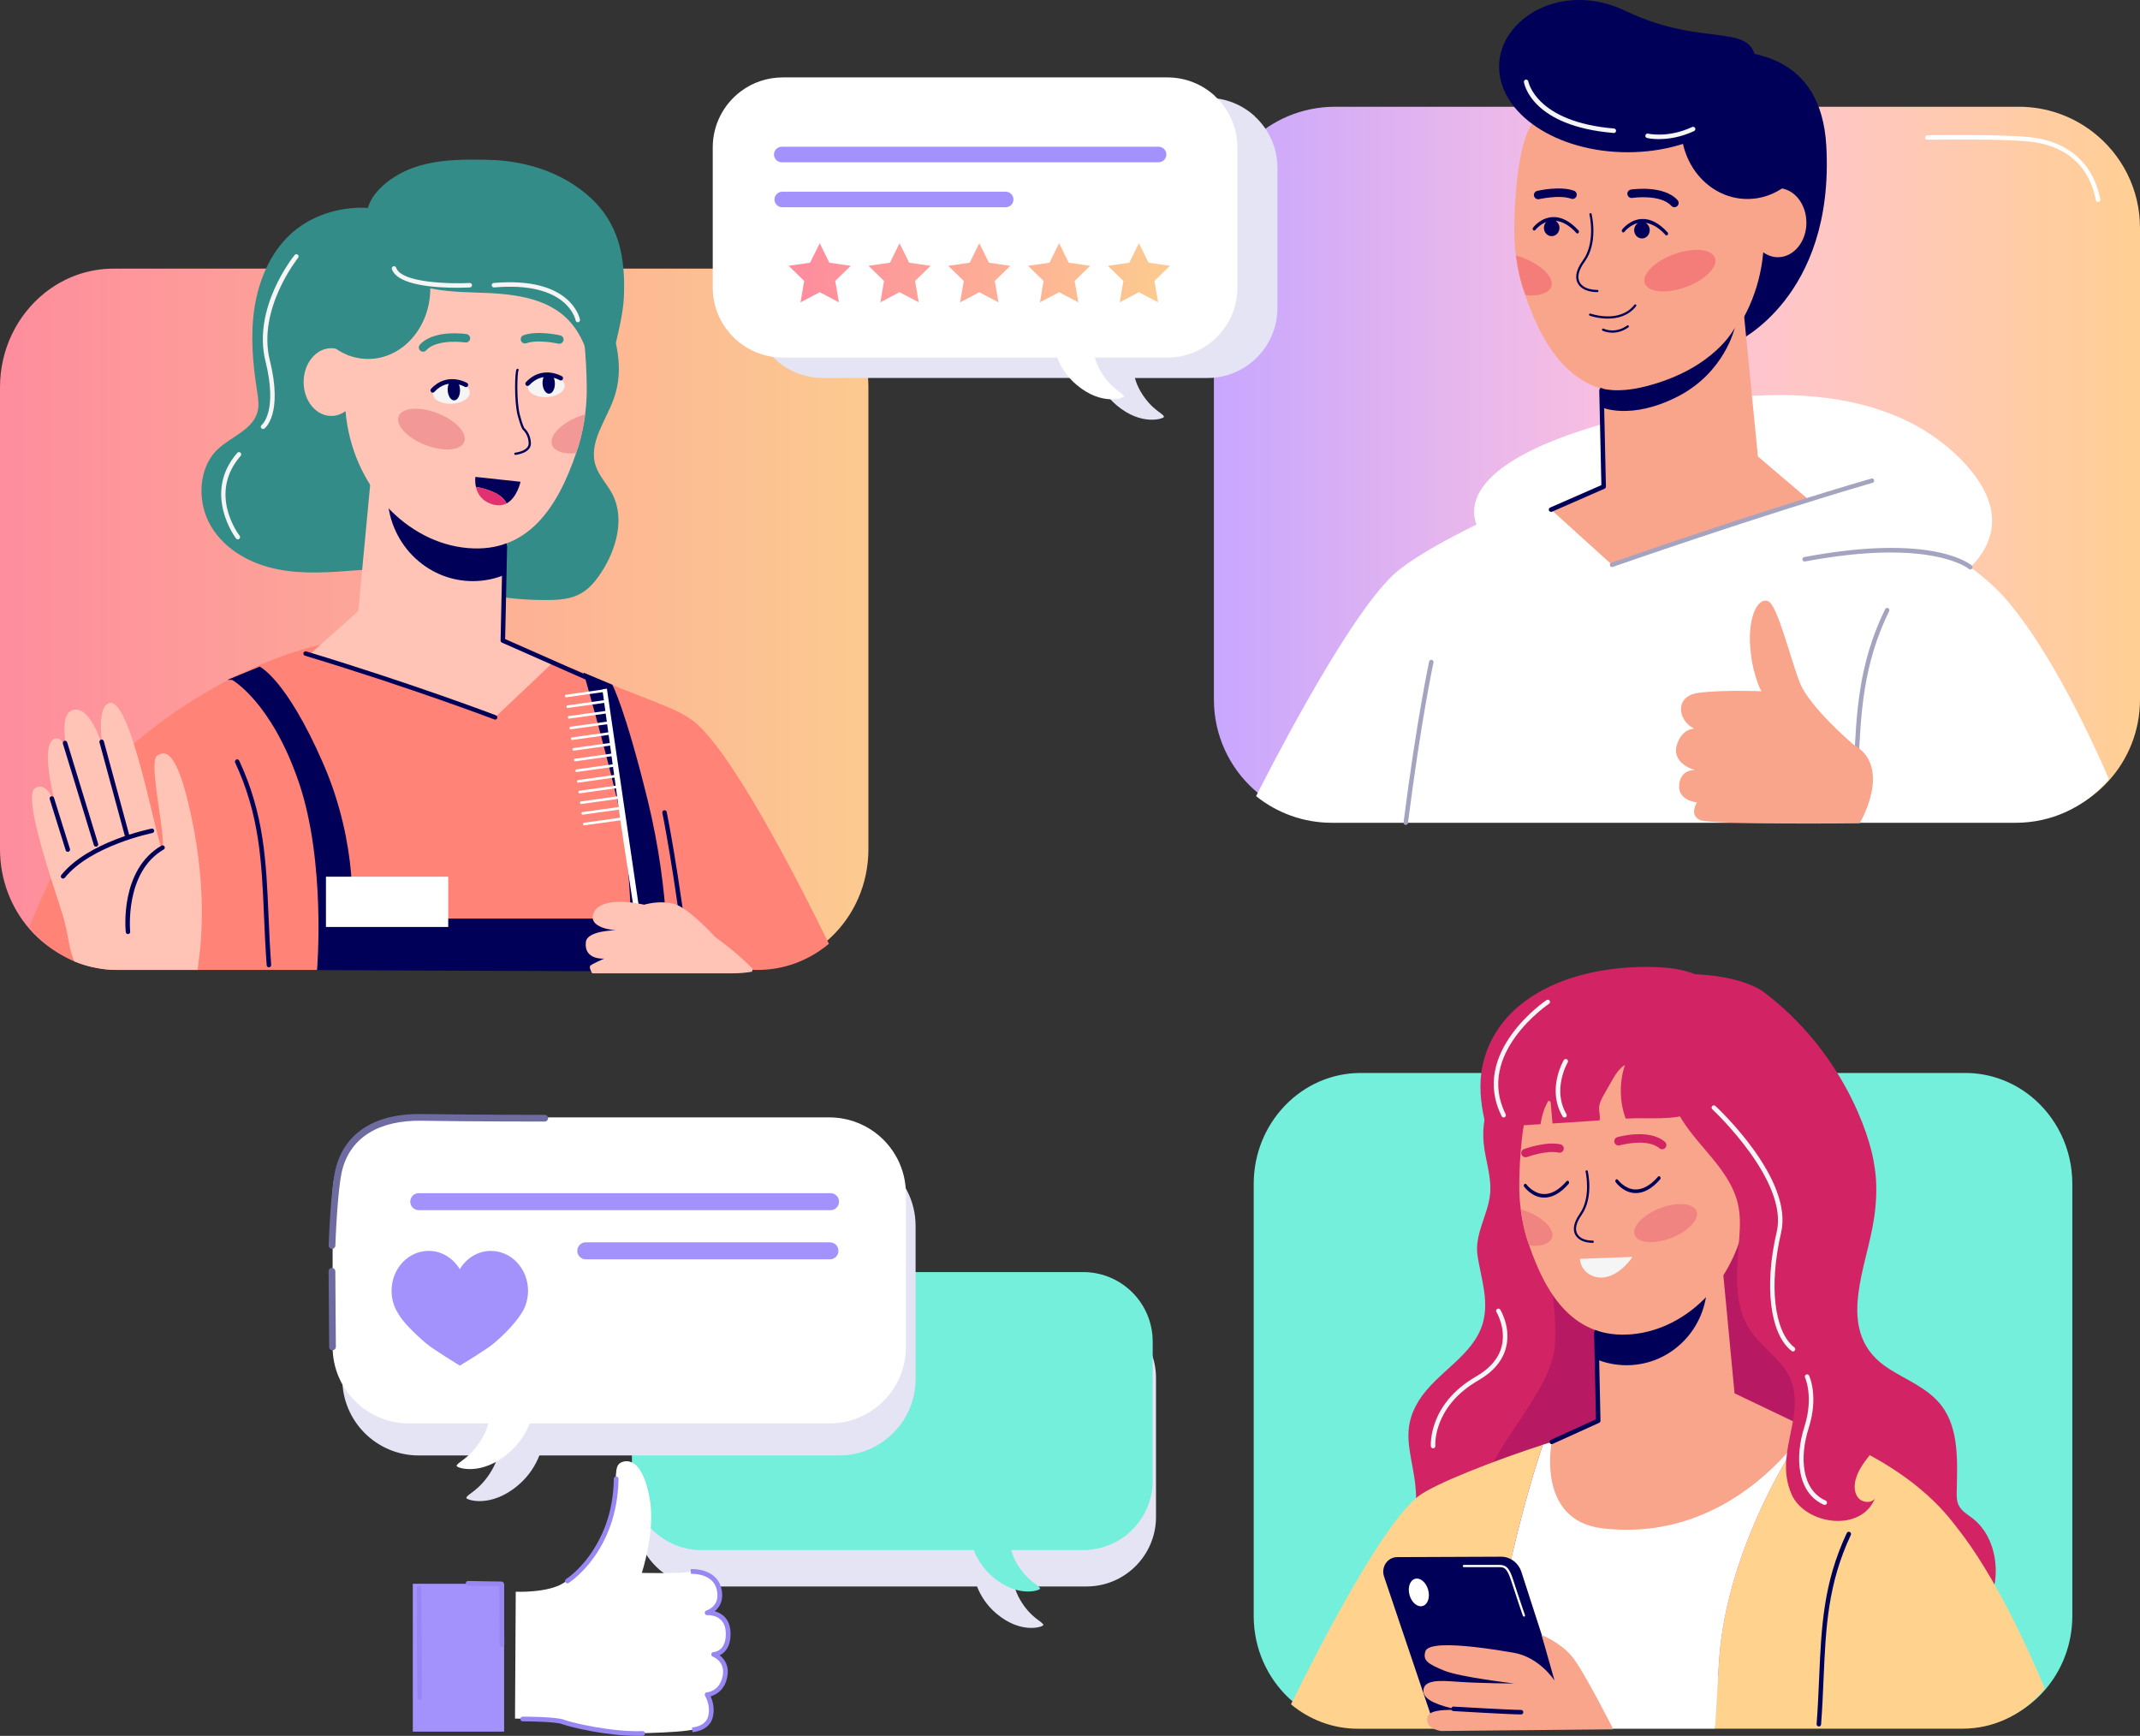 <svg width="233" height="189" viewBox="0 0 233 189" fill="none" xmlns="http://www.w3.org/2000/svg">
<rect x="0" y="0" width="233" height="189" fill="#333333" stroke="none"/>
<g clip-path="url(#clip0_135_25921)">
<path d="M219.807 89.357H145.361C141.965 89.357 138.875 88.075 136.536 85.972C133.856 83.558 132.168 80.057 132.168 76.166V24.814C132.168 21.174 133.646 17.873 136.03 15.485C138.419 13.096 141.715 11.623 145.361 11.623H219.807C222.848 11.623 225.642 12.65 227.876 14.378C230.997 16.792 233 20.568 233 24.814V76.166C233 79.571 231.708 82.676 229.589 85.015C227.175 87.679 223.684 89.357 219.807 89.357Z" fill="url(#paint0_linear_135_25921)"/>
<path d="M229.616 84.815C229.496 84.955 229.371 85.095 229.251 85.24C226.836 87.91 223.35 89.582 219.468 89.582H145.017C141.892 89.582 139.017 88.496 136.758 86.678C140.72 78.925 148.088 65.294 152.41 61.974C154.459 60.396 157.549 58.688 160.755 57.111C160.019 55.208 159.979 50.691 172.881 46.649C189.776 41.356 204.838 41.356 213.388 49.904C218.962 55.478 216.749 59.575 214.53 61.758C216.148 62.94 217.63 64.267 218.842 65.745C223.405 71.283 227.523 79.982 229.616 84.82V84.815Z" fill="white"/>
<path d="M185.993 5.604C190.391 5.278 198.29 5.859 198.846 15.885C199.762 32.411 189.058 37.239 189.058 37.239L170.746 11.113C170.746 11.113 181.946 5.904 185.988 5.604H185.993Z" fill="#010059"/>
<path d="M196.894 54.376L175.522 61.503L168.875 55.483L174.61 52.974L174.3 45.623L174.059 39.938L186.771 31.916L189.481 30.208L191.4 49.699L196.894 54.376Z" fill="#F9A58C"/>
<path d="M196.682 24.238C196.682 26.322 195.29 28.005 193.572 28.005C192.991 28.005 192.445 27.804 191.979 27.469C191.237 35.822 185.087 42.137 178.2 42.693C171.478 43.239 168.132 38.176 166.058 32.126C165.557 30.689 165.202 29.166 165.021 27.599C164.921 26.767 164.871 25.921 164.871 25.07C164.871 21.875 165.222 16.591 166.469 14.052C168.828 9.26 173.797 8.909 178.64 8.909C184.856 8.909 190.085 14.178 191.608 21.319C192.139 20.793 192.82 20.477 193.567 20.477C195.285 20.477 196.677 22.16 196.677 24.244L196.682 24.238Z" fill="#F9A58C"/>
<path d="M191.208 7.232C191.208 12.39 184.942 16.576 177.213 16.576C169.485 16.576 163.219 12.395 163.219 7.232C163.219 2.068 170.026 -2.158 176.993 1.192C185.773 5.414 191.208 2.068 191.208 7.232Z" fill="#010059"/>
<path d="M190.257 21.665C194.243 21.665 197.474 18.151 197.474 13.817C197.474 9.483 194.243 5.97 190.257 5.97C186.271 5.97 183.039 9.483 183.039 13.817C183.039 18.151 186.271 21.665 190.257 21.665Z" fill="#010059"/>
<path d="M175.713 14.478C175.713 14.478 175.698 14.478 175.693 14.478C166.792 13.737 165.956 9.145 165.921 8.95C165.901 8.814 165.991 8.694 166.121 8.669C166.256 8.644 166.377 8.739 166.402 8.869C166.412 8.914 167.238 13.281 175.733 13.992C175.868 14.002 175.968 14.123 175.953 14.258C175.943 14.383 175.838 14.483 175.713 14.483V14.478Z" fill="#F5F5F5"/>
<path d="M180.631 15.149C179.85 15.149 179.364 15.034 179.324 15.024C179.194 14.989 179.114 14.859 179.149 14.729C179.179 14.598 179.314 14.518 179.444 14.548C179.464 14.553 181.603 15.059 184.243 13.827C184.363 13.772 184.508 13.827 184.568 13.942C184.624 14.063 184.568 14.208 184.453 14.268C182.931 14.979 181.573 15.144 180.642 15.144L180.631 15.149Z" fill="#F5F5F5"/>
<path d="M173.927 31.805C172.875 31.805 172.089 31.445 171.768 30.814C171.538 30.363 171.453 29.572 172.329 28.37C173.772 26.392 173.066 23.382 173.055 23.352C173.04 23.287 173.081 23.222 173.146 23.207C173.211 23.192 173.276 23.232 173.291 23.297C173.321 23.427 174.037 26.447 172.525 28.515C171.883 29.392 171.698 30.148 171.984 30.709C172.259 31.255 172.965 31.565 173.922 31.565C173.987 31.565 174.042 31.62 174.042 31.685C174.042 31.75 173.987 31.805 173.922 31.805H173.927Z" fill="#010059"/>
<path d="M186.694 28.005C187.134 28.961 185.797 30.388 183.708 31.195C181.615 32.001 179.561 31.886 179.115 30.929C178.674 29.973 180.012 28.545 182.101 27.739C184.194 26.933 186.248 27.048 186.694 28.005Z" fill="#F47D7A"/>
<path d="M168.873 31.29C168.567 31.951 167.435 32.301 166.098 32.126C165.572 30.789 165.246 29.287 165.051 27.824C165.326 27.894 165.602 27.985 165.882 28.095C167.976 28.906 169.318 30.333 168.868 31.29H168.873Z" fill="#F47D7A"/>
<path d="M168.876 55.729C168.78 55.729 168.69 55.673 168.65 55.583C168.595 55.458 168.65 55.318 168.775 55.263L174.355 52.819L174.125 42.513C174.125 42.377 174.23 42.267 174.365 42.262H174.37C174.501 42.262 174.611 42.367 174.616 42.503L174.851 52.974C174.851 53.074 174.796 53.164 174.706 53.205L168.976 55.714C168.946 55.729 168.911 55.734 168.881 55.734L168.876 55.729Z" fill="#010059"/>
<path d="M201.781 89.287C201.781 89.287 201.766 89.287 201.761 89.287C201.626 89.277 201.526 89.162 201.536 89.026C201.686 87.113 201.766 85.305 201.846 83.553C202.117 77.503 202.352 72.275 205.252 66.32C205.312 66.2 205.458 66.15 205.578 66.21C205.698 66.27 205.748 66.415 205.688 66.535C202.833 72.4 202.603 77.578 202.332 83.578C202.252 85.33 202.172 87.148 202.022 89.066C202.012 89.192 201.907 89.292 201.781 89.292V89.287Z" fill="#A4A4C1"/>
<path d="M153.056 89.812C153.056 89.812 153.036 89.812 153.026 89.812C152.89 89.797 152.795 89.672 152.815 89.542C154.258 78.269 155.59 72.094 155.6 72.029C155.63 71.899 155.76 71.819 155.891 71.844C156.021 71.874 156.106 72.004 156.076 72.134C156.061 72.195 154.734 78.354 153.296 89.602C153.281 89.727 153.176 89.812 153.056 89.812Z" fill="#A4A4C1"/>
<path d="M181.563 25.301C180.636 24.284 179.685 23.793 178.733 23.843C177.446 23.913 176.649 24.95 176.614 24.995C176.554 25.075 176.564 25.195 176.629 25.261C176.699 25.331 176.804 25.321 176.865 25.241C176.87 25.23 177.441 24.494 178.357 24.279C178.102 24.434 177.926 24.715 177.926 25.055C177.926 25.556 178.302 25.962 178.773 25.962C179.244 25.962 179.619 25.556 179.619 25.055C179.619 24.71 179.429 24.414 179.164 24.264C179.885 24.364 180.616 24.785 181.337 25.576C181.367 25.611 181.413 25.631 181.453 25.631C181.493 25.631 181.538 25.611 181.573 25.571C181.638 25.496 181.633 25.376 181.573 25.306L181.563 25.301Z" fill="#010059"/>
<path d="M169.029 23.638C167.742 23.708 166.946 24.744 166.911 24.79C166.85 24.87 166.86 24.99 166.931 25.055C167.001 25.125 167.106 25.115 167.166 25.035C167.171 25.03 167.617 24.464 168.338 24.179C168.193 24.344 168.098 24.564 168.098 24.805C168.098 25.305 168.473 25.711 168.944 25.711C169.415 25.711 169.791 25.305 169.791 24.805C169.791 24.479 169.62 24.204 169.38 24.043C170.126 24.113 170.888 24.544 171.634 25.366C171.664 25.401 171.709 25.421 171.749 25.421C171.794 25.421 171.834 25.401 171.869 25.36C171.934 25.285 171.929 25.165 171.869 25.095C170.943 24.078 169.986 23.588 169.039 23.638H169.029Z" fill="#010059"/>
<path d="M175.522 61.743C175.422 61.743 175.327 61.678 175.292 61.578C175.247 61.452 175.312 61.312 175.442 61.267C175.597 61.212 191.265 55.728 203.747 52.103C203.877 52.062 204.012 52.138 204.047 52.268C204.082 52.398 204.012 52.533 203.882 52.568C191.415 56.189 175.757 61.668 175.602 61.723C175.577 61.733 175.547 61.738 175.522 61.738V61.743Z" fill="#A4A4C1"/>
<path d="M214.524 61.999C214.469 61.999 214.409 61.979 214.363 61.938C214.323 61.904 210.241 58.548 196.532 61.132C196.402 61.157 196.272 61.072 196.247 60.937C196.222 60.807 196.307 60.676 196.442 60.651C210.442 58.012 214.519 61.428 214.684 61.573C214.784 61.663 214.794 61.813 214.704 61.919C214.654 61.974 214.589 62.004 214.519 62.004L214.524 61.999Z" fill="#A4A4C1"/>
<path d="M174.364 44.34C174.364 44.34 177.53 45.798 182.659 43.178C187.788 40.559 188.88 35.687 188.88 35.687C188.88 35.687 186.731 40.124 179.238 42.052C175.877 42.918 174.219 42.232 174.219 42.232L174.364 44.34Z" fill="#010059"/>
<path d="M201.774 81.044C201.774 81.044 197.035 77.007 195.984 74.378C194.932 71.749 193.529 65.785 192.472 65.434C191.421 65.083 190.369 67.011 190.544 70.171C190.719 73.332 191.771 75.26 191.771 75.26C191.771 75.26 187.559 75.084 184.929 75.435C182.3 75.785 182.65 78.415 184.403 79.296C186.156 80.172 185.63 79.471 185.63 79.471C185.63 79.471 183.527 78.595 182.65 80.874C181.774 83.152 184.579 83.853 184.579 83.853C184.579 83.853 183.001 83.678 182.825 85.431C182.65 87.183 184.754 87.359 184.754 87.359C184.754 87.359 183.877 88.761 185.104 89.287C186.332 89.813 202.475 89.637 202.475 89.637C202.475 89.637 206.162 83.498 201.774 81.044Z" fill="#F9A58C"/>
<path d="M177.575 20.638C177.72 20.618 181.121 20.117 182.649 21.785C182.819 21.975 182.809 22.266 182.619 22.436C182.529 22.516 182.419 22.556 182.308 22.556C182.183 22.556 182.058 22.506 181.968 22.406C180.776 21.104 177.745 21.544 177.715 21.549C177.46 21.59 177.229 21.414 177.189 21.164C177.149 20.913 177.325 20.678 177.575 20.638Z" fill="#010059"/>
<path d="M167.366 20.783C167.467 20.758 169.841 20.217 171.368 20.763C171.609 20.848 171.734 21.114 171.649 21.354C171.564 21.594 171.298 21.72 171.058 21.634C169.786 21.179 167.597 21.68 167.577 21.684C167.542 21.695 167.507 21.695 167.472 21.695C167.261 21.695 167.071 21.549 167.021 21.339C166.961 21.088 167.116 20.843 167.366 20.783Z" fill="#010059"/>
<path d="M175.071 34.69C173.99 34.69 173.113 34.38 173.093 34.374C173.028 34.349 172.998 34.279 173.018 34.219C173.043 34.154 173.113 34.124 173.173 34.144C173.203 34.154 176.329 35.256 177.947 33.188C177.987 33.133 178.062 33.123 178.117 33.167C178.172 33.208 178.177 33.288 178.137 33.338C177.295 34.41 176.088 34.685 175.061 34.685L175.071 34.69Z" fill="#010059"/>
<path d="M175.558 36.222C174.937 36.222 174.516 36.017 174.486 36.002C174.426 35.972 174.401 35.897 174.431 35.837C174.461 35.777 174.531 35.752 174.596 35.782C174.646 35.807 175.838 36.378 177.161 35.441C177.216 35.401 177.291 35.416 177.331 35.471C177.371 35.526 177.356 35.601 177.301 35.641C176.66 36.092 176.049 36.222 175.558 36.222Z" fill="#010059"/>
<path d="M228.437 21.995C228.322 21.995 228.222 21.915 228.196 21.799C227.29 17.157 223.899 15.78 221.209 15.444C218.299 15.084 209.924 15.209 209.839 15.214C209.699 15.229 209.594 15.109 209.594 14.974C209.594 14.838 209.699 14.728 209.834 14.728C210.18 14.723 218.329 14.598 221.274 14.964C223.603 15.254 227.661 16.516 228.677 21.709C228.702 21.84 228.617 21.97 228.487 21.995C228.472 21.995 228.457 21.995 228.442 21.995H228.437Z" fill="white"/>
<path d="M12.372 105.382H82.18C85.36 105.382 88.265 104.125 90.454 102.067C92.969 99.703 94.551 96.278 94.551 92.462V42.167C94.551 38.601 93.169 35.371 90.93 33.033C88.691 30.694 85.601 29.247 82.185 29.247H12.372C9.522 29.247 6.897 30.253 4.808 31.941C1.883 34.305 0 38.005 0 42.162V92.457C0 95.792 1.212 98.832 3.196 101.126C5.46 103.735 8.73 105.377 12.372 105.377V105.382Z" fill="url(#paint1_linear_135_25921)"/>
<path d="M90.248 102.758C88.124 104.531 85.444 105.603 82.499 105.603H12.701C11.96 105.603 11.269 105.533 10.558 105.397C9.711 105.242 8.89 105.007 8.113 104.676H8.103C7.838 104.571 7.587 104.441 7.332 104.316C7.292 104.296 7.252 104.276 7.217 104.256C5.814 103.535 4.567 102.538 3.53 101.341C3.405 101.216 3.285 101.066 3.18 100.93C3.796 99.448 4.592 97.595 5.539 95.592C6.075 94.46 6.651 93.283 7.262 92.081C7.332 91.936 7.407 91.791 7.487 91.641C7.983 90.674 8.499 89.703 9.055 88.736C9.145 88.581 9.23 88.415 9.325 88.26C10.152 86.788 11.039 85.356 11.955 84.039C12.386 83.413 12.822 82.812 13.272 82.246C13.478 81.99 13.914 81.555 14.57 80.969C15.186 80.433 15.992 79.772 16.949 79.051C17.094 78.936 17.249 78.815 17.415 78.7C18.321 78.019 19.363 77.298 20.505 76.567C20.761 76.391 21.031 76.226 21.307 76.061C25.018 73.752 29.716 71.424 34.765 70.232C37.6 69.561 60.761 72.065 62.524 72.846C70.027 76.111 73.644 77.007 75.567 78.565C79.614 81.8 86.531 95.161 90.248 102.753V102.758Z" fill="#FF8376"/>
<path d="M64.829 50.63C64.077 48.157 66.001 45.773 66.852 43.339C68.33 39.107 66.482 34.395 64.052 30.674C62.73 28.651 61.192 26.733 59.244 25.37C57.591 24.218 55.688 23.502 53.744 23.062C51.155 22.471 48.169 22.19 45.55 22.766C43.065 23.312 41.197 22.501 38.788 22.626C36.168 22.766 33.544 23.708 31.57 25.556C29.406 27.584 28.169 30.523 27.708 33.518C27.248 36.513 27.518 39.583 27.989 42.578C28.099 43.279 28.219 44 28.074 44.691C27.628 46.769 25.199 47.49 23.691 48.928C21.538 50.981 21.437 54.732 22.985 57.321C24.533 59.905 27.358 61.418 30.228 61.983C33.093 62.554 36.043 62.304 38.953 62.084C40.571 61.963 42.204 61.858 43.822 61.908C44.904 62.204 45.946 62.654 46.997 63.055C51.034 64.588 55.337 65.364 59.635 65.329C60.887 65.319 62.189 65.229 63.286 64.593C64.203 64.062 64.899 63.2 65.485 62.294C67.108 59.805 68.049 56.45 66.677 53.8C66.111 52.709 65.189 51.807 64.829 50.625V50.63Z" fill="#338C88"/>
<path d="M33.859 71.123L53.9 78.099L60.131 72.205L54.756 69.746L55.047 62.549L55.272 56.975L43.351 49.118L40.807 47.445L39.008 66.536L33.859 71.123Z" fill="#FFC4B6"/>
<path d="M42.184 53.74C42.184 59.004 46.346 63.271 51.485 63.271C52.747 63.271 53.954 63.01 55.046 62.544L55.272 56.976L43.351 49.118C42.604 50.485 42.184 52.063 42.184 53.74Z" fill="#010059"/>
<path d="M33.059 41.601C33.059 43.639 34.406 45.287 36.074 45.287C36.64 45.287 37.166 45.091 37.617 44.761C38.333 52.944 44.293 59.124 50.965 59.675C57.477 60.21 60.717 55.248 62.731 49.323C63.212 47.916 63.557 46.423 63.738 44.886C63.833 44.07 63.883 43.243 63.883 42.407C63.883 39.282 63.542 34.104 62.335 31.615C60.051 26.918 55.238 26.582 50.539 26.582C44.519 26.582 39.45 31.74 37.972 38.736C37.456 38.221 36.795 37.91 36.074 37.91C34.411 37.91 33.059 39.558 33.059 41.596V41.601Z" fill="#FFC4B6"/>
<path d="M39.846 24.429C39.921 25.926 40.542 27.444 41.483 28.545C43.943 31.425 48.07 31.75 51.761 31.851C55.453 31.956 59.575 32.231 62.085 35.061C62.911 35.992 63.492 37.139 63.913 38.331C64.444 39.823 64.739 41.406 64.79 42.998C66.162 40.94 66.818 38.461 67.359 36.012C67.624 34.815 67.865 33.608 67.925 32.381C68.13 27.974 67.359 24.229 64.128 21.379C60.126 17.853 55.293 17.433 52.904 17.393C50.72 17.358 48.516 17.353 46.387 17.853C44.258 18.354 42.185 19.411 40.802 21.174C40.071 22.105 39.795 23.257 39.851 24.424L39.846 24.429Z" fill="#338C88"/>
<path d="M33.316 31.395C33.316 35.642 36.347 39.082 40.083 39.082C43.82 39.082 46.85 35.642 46.85 31.395C46.85 27.148 43.82 23.707 40.083 23.707C36.347 23.707 33.316 27.148 33.316 31.395Z" fill="#338C88"/>
<path d="M62.912 35.081C62.797 35.081 62.697 35.001 62.672 34.885C62.637 34.71 61.73 30.604 53.801 31.295C53.666 31.305 53.551 31.209 53.536 31.074C53.526 30.939 53.621 30.824 53.756 30.809C62.141 30.078 63.108 34.6 63.148 34.795C63.173 34.925 63.088 35.056 62.958 35.081C62.942 35.081 62.927 35.081 62.912 35.081Z" fill="#F5F5F5"/>
<path d="M49.742 31.33C47.448 31.33 43.271 31.079 42.67 29.302C42.625 29.177 42.695 29.036 42.82 28.991C42.946 28.951 43.086 29.016 43.131 29.146C43.697 30.824 49.106 30.914 51.14 30.809C51.27 30.809 51.39 30.904 51.395 31.04C51.4 31.175 51.3 31.29 51.165 31.295C50.98 31.305 50.449 31.33 49.742 31.33Z" fill="#F5F5F5"/>
<path d="M43.419 45.287C43.004 46.223 44.256 47.62 46.219 48.412C48.183 49.203 50.111 49.088 50.527 48.151C50.943 47.215 49.691 45.818 47.727 45.026C45.764 44.235 43.835 44.35 43.419 45.287Z" fill="#F29997"/>
<path d="M60.128 48.507C60.413 49.158 61.475 49.498 62.728 49.323C63.218 48.016 63.529 46.544 63.709 45.111C63.449 45.181 63.193 45.272 62.928 45.377C60.965 46.168 59.707 47.565 60.128 48.507Z" fill="#F29997"/>
<path d="M65.428 74.704C65.393 74.704 65.363 74.698 65.328 74.683L54.649 69.966C54.559 69.926 54.504 69.836 54.504 69.736L54.724 59.479C54.724 59.344 54.84 59.234 54.975 59.239C55.11 59.239 55.215 59.354 55.215 59.489L55 69.58L65.528 74.228C65.653 74.283 65.709 74.428 65.653 74.548C65.614 74.638 65.523 74.694 65.433 74.694L65.428 74.704Z" fill="#010059"/>
<path d="M29.276 105.317C29.151 105.317 29.046 105.222 29.036 105.092C28.895 103.214 28.815 101.436 28.745 99.713C28.49 93.839 28.274 88.766 25.6 83.022C25.544 82.902 25.6 82.756 25.72 82.696C25.84 82.641 25.985 82.696 26.045 82.816C28.76 88.651 28.98 93.769 29.236 99.693C29.311 101.406 29.386 103.184 29.526 105.052C29.537 105.187 29.436 105.302 29.301 105.312C29.296 105.312 29.286 105.312 29.281 105.312L29.276 105.317Z" fill="#010059"/>
<path d="M74.96 105.833C74.84 105.833 74.735 105.743 74.72 105.618C73.373 94.595 72.125 88.565 72.115 88.505C72.085 88.375 72.171 88.245 72.306 88.22C72.436 88.19 72.566 88.275 72.591 88.41C72.601 88.47 73.853 94.515 75.206 105.562C75.221 105.698 75.126 105.818 74.996 105.833C74.986 105.833 74.975 105.833 74.965 105.833H74.96Z" fill="#010059"/>
<path d="M50.796 36.373C50.651 36.353 47.25 35.852 45.722 37.52C45.552 37.71 45.562 38 45.752 38.171C45.842 38.251 45.953 38.291 46.063 38.291C46.188 38.291 46.313 38.241 46.403 38.141C47.596 36.839 50.626 37.279 50.656 37.284C50.911 37.324 51.142 37.149 51.182 36.899C51.222 36.648 51.047 36.413 50.796 36.373Z" fill="#338C88"/>
<path d="M61.005 36.518C60.904 36.493 58.53 35.952 57.002 36.498C56.762 36.583 56.637 36.848 56.722 37.089C56.807 37.329 57.073 37.454 57.313 37.369C58.585 36.913 60.774 37.414 60.794 37.419C60.829 37.429 60.864 37.429 60.899 37.429C61.11 37.429 61.3 37.284 61.35 37.074C61.41 36.823 61.255 36.578 61.005 36.518Z" fill="#338C88"/>
<path d="M47.126 42.863C47.151 43.514 48.072 44.005 49.184 43.96C50.296 43.915 51.173 43.354 51.148 42.703C51.123 42.052 50.201 41.561 49.089 41.606C47.977 41.651 47.1 42.212 47.126 42.863Z" fill="#F5F5F5"/>
<path d="M47.112 42.748C47.051 42.748 46.991 42.727 46.946 42.682C46.846 42.592 46.841 42.437 46.931 42.337C48.704 40.424 50.838 41.686 50.858 41.696C50.973 41.766 51.008 41.916 50.938 42.031C50.868 42.147 50.718 42.187 50.603 42.117C50.528 42.072 48.779 41.055 47.287 42.672C47.237 42.722 47.172 42.753 47.107 42.753L47.112 42.748Z" fill="#010059"/>
<path d="M48.744 42.482C48.769 43.108 49.089 43.604 49.46 43.589C49.831 43.574 50.111 43.058 50.086 42.432C50.061 41.806 49.74 41.31 49.37 41.325C48.999 41.341 48.719 41.856 48.744 42.482Z" fill="#010059"/>
<path d="M57.458 42.142C57.483 42.793 58.404 43.283 59.516 43.238C60.628 43.193 61.505 42.633 61.48 41.981C61.455 41.33 60.533 40.84 59.421 40.885C58.309 40.93 57.432 41.491 57.458 42.142Z" fill="#F5F5F5"/>
<path d="M57.444 42.022C57.383 42.022 57.323 42.002 57.278 41.956C57.178 41.866 57.173 41.711 57.263 41.611C59.036 39.698 61.17 40.96 61.19 40.97C61.305 41.04 61.34 41.19 61.27 41.305C61.2 41.421 61.05 41.461 60.935 41.391C60.86 41.345 59.117 40.329 57.619 41.946C57.569 41.996 57.504 42.026 57.439 42.026L57.444 42.022Z" fill="#010059"/>
<path d="M59.072 41.756C59.097 42.382 59.417 42.878 59.788 42.863C60.159 42.848 60.439 42.332 60.414 41.706C60.389 41.08 60.069 40.584 59.698 40.599C59.327 40.614 59.047 41.13 59.072 41.756Z" fill="#010059"/>
<path d="M56.114 49.529C56.054 49.529 55.998 49.483 55.993 49.418C55.983 49.353 56.033 49.293 56.104 49.283C56.119 49.283 57.586 49.118 57.561 48.252C57.536 47.41 57.065 46.919 56.98 46.839C56.885 46.779 56.705 46.514 56.369 45.252C55.973 43.754 56.038 40.484 56.249 40.199C56.289 40.144 56.364 40.129 56.419 40.169C56.474 40.209 56.484 40.284 56.449 40.339C56.319 40.584 56.209 43.674 56.609 45.192C56.9 46.283 57.055 46.554 57.1 46.619L57.13 46.644C57.156 46.669 57.777 47.215 57.807 48.246C57.837 49.338 56.199 49.519 56.129 49.529H56.119H56.114Z" fill="#010059"/>
<path d="M51.819 53.009C52.811 53.179 54.684 53.695 55.15 54.812C56.307 54.201 56.673 52.453 56.673 52.453L51.759 51.922C51.759 51.922 51.684 52.408 51.819 53.009Z" fill="#010059"/>
<path d="M51.816 53.009C51.972 53.72 52.432 54.582 53.7 54.932C54.281 55.093 54.757 55.013 55.152 54.812C54.687 53.695 52.808 53.179 51.821 53.009H51.816Z" fill="#E23071"/>
<path d="M53.899 78.344C53.869 78.344 53.839 78.339 53.814 78.329C53.729 78.294 44.888 74.929 33.203 71.388C33.073 71.348 33.002 71.213 33.042 71.083C33.083 70.952 33.218 70.882 33.348 70.922C45.054 74.473 53.904 77.843 53.994 77.878C54.12 77.928 54.185 78.069 54.135 78.194C54.1 78.289 54.004 78.349 53.909 78.349L53.899 78.344Z" fill="#010059"/>
<path d="M25.89 58.723C25.814 58.723 25.744 58.688 25.699 58.628C25.659 58.578 21.993 53.715 25.834 49.308C25.925 49.208 26.075 49.193 26.18 49.283C26.28 49.373 26.29 49.524 26.205 49.629C22.629 53.735 25.945 58.147 26.09 58.333C26.17 58.438 26.15 58.593 26.045 58.673C26 58.708 25.95 58.723 25.895 58.723H25.89Z" fill="#F5F5F5"/>
<path d="M28.641 46.709C28.566 46.709 28.491 46.674 28.446 46.609C28.366 46.504 28.391 46.349 28.496 46.268C28.526 46.243 30.264 44.801 28.907 39.337C27.464 33.533 31.892 27.994 32.082 27.764C32.167 27.659 32.322 27.644 32.423 27.729C32.528 27.814 32.543 27.969 32.458 28.069C32.413 28.125 27.995 33.653 29.377 39.222C30.83 45.066 28.872 46.599 28.786 46.659C28.741 46.689 28.691 46.709 28.641 46.709Z" fill="#F5F5F5"/>
<path d="M25.265 74.022C25.265 74.022 29.518 76.371 32.518 85.125C35.518 93.874 34.517 105.633 34.517 105.633L72.664 105.763C72.664 105.763 73.04 97.404 70.54 87.213C68.041 77.027 66.663 74.543 66.663 74.543L63.538 73.236C63.538 73.236 65.662 80.553 67.164 86.953C68.667 93.353 68.667 100.014 68.667 100.014H38.273C38.273 100.014 39.15 92.176 35.148 83.032C31.146 73.887 28.271 72.58 28.271 72.58L24.77 74.017" fill="#010059"/>
<path d="M21.617 104.656L21.527 105.603H12.697C11.955 105.603 11.264 105.533 10.553 105.397C9.706 105.242 8.885 105.007 8.108 104.676H8.098C7.943 104.346 7.828 103.975 7.718 103.575C7.417 102.413 7.277 101.011 6.781 99.473C6.471 98.481 6.01 97.104 5.534 95.592C4.247 91.51 2.844 86.507 3.791 85.836C4.627 85.24 5.369 86.062 5.965 87.329C5.624 85.947 5.359 84.524 5.253 83.332C5.118 81.715 5.304 80.498 6.12 80.388C6.471 80.338 6.831 80.718 7.192 81.344L7.162 81.179V81.169C6.851 79.076 6.966 77.448 8.068 77.273C9.316 77.067 10.347 78.84 11.139 81.144C11.129 81.084 11.119 81.019 11.119 80.959V80.939C10.853 78.695 10.963 76.867 11.87 76.552C12.767 76.261 13.713 78.284 14.57 80.979C15.652 84.349 16.608 88.776 17.184 90.99C17.37 91.741 17.515 92.247 17.605 92.352C17.645 92.402 17.675 92.382 17.695 92.292V92.282C17.765 91.961 17.735 91.375 17.655 90.634C17.355 87.81 16.328 82.787 17.099 82.281C17.996 81.685 19.243 81.63 20.746 88.501C20.851 88.976 20.951 89.492 21.066 90.048C21.487 92.212 21.717 94.22 21.858 96.023C22.228 101.236 21.622 104.656 21.622 104.656H21.617Z" fill="#FFC4B6"/>
<path d="M13.933 101.702C13.808 101.702 13.703 101.607 13.693 101.482C13.663 101.206 13.042 94.691 17.58 92.072C17.695 92.001 17.845 92.042 17.91 92.162C17.976 92.277 17.941 92.427 17.82 92.492C13.553 94.956 14.169 101.366 14.174 101.431C14.189 101.567 14.089 101.687 13.959 101.697C13.948 101.697 13.944 101.697 13.933 101.697V101.702Z" fill="#010059"/>
<path d="M6.867 95.662C6.811 95.662 6.756 95.642 6.711 95.607C6.606 95.522 6.591 95.367 6.676 95.267C9.616 91.626 16.218 90.279 16.498 90.219C16.629 90.194 16.759 90.279 16.784 90.409C16.809 90.539 16.724 90.669 16.594 90.695C16.529 90.71 9.882 92.067 7.057 95.567C7.007 95.627 6.937 95.657 6.867 95.657V95.662Z" fill="#010059"/>
<path d="M13.838 91.225C13.733 91.225 13.633 91.155 13.603 91.045L10.833 80.829C10.798 80.698 10.873 80.563 11.003 80.528C11.138 80.493 11.269 80.568 11.304 80.698L14.073 90.915C14.109 91.045 14.034 91.18 13.903 91.215C13.883 91.22 13.858 91.225 13.838 91.225Z" fill="#010059"/>
<path d="M10.453 92.182C10.348 92.182 10.253 92.117 10.218 92.011L6.847 80.964C6.807 80.834 6.882 80.698 7.007 80.658C7.132 80.618 7.273 80.693 7.313 80.819L10.684 91.866C10.724 91.996 10.649 92.132 10.523 92.172C10.498 92.177 10.478 92.182 10.453 92.182Z" fill="#010059"/>
<path d="M7.382 92.743C7.277 92.743 7.182 92.678 7.152 92.573L5.414 87.009C5.374 86.878 5.444 86.743 5.574 86.703C5.704 86.663 5.839 86.733 5.879 86.863L7.617 92.427C7.658 92.557 7.587 92.693 7.457 92.733C7.432 92.743 7.407 92.743 7.382 92.743Z" fill="#010059"/>
<path d="M66.111 74.974L65.585 75.049V75.079L61.598 75.64C61.543 75.65 61.503 75.715 61.513 75.795C61.523 75.871 61.578 75.926 61.633 75.921L65.626 75.36L65.751 76.241L61.764 76.802C61.709 76.812 61.669 76.877 61.679 76.957C61.689 77.032 61.744 77.088 61.799 77.082L65.786 76.527L65.911 77.408L61.924 77.964C61.869 77.974 61.829 78.039 61.839 78.119C61.849 78.194 61.904 78.249 61.959 78.244L65.946 77.688L66.071 78.57L62.089 79.126C62.034 79.136 61.994 79.201 62.004 79.281C62.014 79.356 62.069 79.411 62.124 79.406L66.106 78.85L66.232 79.732L62.255 80.288C62.2 80.298 62.159 80.363 62.169 80.443C62.179 80.518 62.234 80.573 62.29 80.568L66.267 80.012L66.392 80.894L62.42 81.449C62.365 81.459 62.325 81.525 62.335 81.605C62.345 81.68 62.4 81.735 62.455 81.73L66.427 81.174L66.552 82.055L62.58 82.611C62.525 82.621 62.485 82.686 62.495 82.766C62.505 82.847 62.56 82.897 62.615 82.892L66.582 82.336L66.707 83.217L62.74 83.773C62.685 83.783 62.645 83.848 62.655 83.928C62.665 84.003 62.72 84.058 62.776 84.053L66.743 83.498L66.868 84.379L62.906 84.935C62.851 84.945 62.81 85.01 62.821 85.09C62.831 85.165 62.886 85.22 62.941 85.215L66.903 84.659L67.028 85.541L63.071 86.097C63.016 86.107 62.976 86.172 62.986 86.252C62.996 86.327 63.051 86.382 63.106 86.377L67.063 85.821L67.188 86.703L63.236 87.259C63.181 87.269 63.141 87.334 63.151 87.414C63.161 87.489 63.216 87.544 63.271 87.539L67.223 86.988L67.349 87.87L63.397 88.421C63.342 88.43 63.301 88.496 63.311 88.576C63.321 88.651 63.377 88.706 63.432 88.701L67.384 88.15L67.509 89.031L63.562 89.582C63.507 89.592 63.467 89.657 63.477 89.738C63.487 89.813 63.542 89.868 63.597 89.863L67.544 89.312L69.808 104.301L70.359 104.18L66.086 75.034L66.111 74.974Z" fill="white"/>
<path d="M65.776 104.371C65.776 104.371 64.414 104.967 64.263 105.157C64.113 105.347 64.414 105.853 64.484 105.973H79.816C80.522 105.973 81.208 105.913 81.884 105.793C81.915 105.683 81.924 105.573 81.934 105.462C81.934 105.462 80.312 103.76 77.902 102.042C76.57 100.62 74.567 98.682 73.284 98.381C72.072 98.101 70.905 98.291 70.129 98.501C67.504 97.925 65.285 98.111 64.694 99.288C63.788 101.1 67.053 101.286 67.053 101.286C67.053 101.286 63.938 101.296 63.788 102.558C63.547 104.556 65.786 104.371 65.786 104.371H65.776Z" fill="#FFC4B6"/>
<path d="M48.802 95.452H35.488V100.925H48.802V95.452Z" fill="white"/>
<path d="M213.971 188.013H148.166C145.165 188.013 142.43 186.841 140.362 184.913C137.993 182.7 136.5 179.5 136.5 175.934V128.904C136.5 125.569 137.807 122.549 139.916 120.361C142.025 118.172 144.94 116.82 148.161 116.82H213.966C216.651 116.82 219.125 117.762 221.099 119.339C223.854 121.548 225.632 125.008 225.632 128.899V175.929C225.632 179.049 224.49 181.889 222.617 184.032C220.483 186.476 217.397 188.008 213.971 188.008V188.013Z" fill="#74EFDC"/>
<path d="M154.459 152.522C156.447 149.342 160.5 147.599 161.476 143.949C162.122 141.52 161.236 139.106 160.875 136.737C160.51 134.343 162.027 132.285 162.243 129.956C162.408 128.133 161.737 126.346 161.546 124.528C161.191 121.077 162.733 117.476 165.443 115.438C165.689 115.253 165.949 115.103 166.205 114.942C166.41 114.647 166.625 114.357 166.856 114.086C169.881 110.505 173.958 107.891 178.401 106.689C182.844 105.487 189.405 106.018 192.145 108.097C200.405 114.367 203.595 123.341 204.076 126.896C204.402 128.729 204.317 130.723 204.076 132.43C203.675 135.28 202.689 138.014 202.333 140.869C201.892 144.394 202.659 147.124 205.704 149.052C207.668 150.299 209.962 151.17 211.389 153.043C213.322 155.582 213.112 159.148 213.047 162.383C213.037 162.889 213.037 163.419 213.252 163.875C213.553 164.516 214.204 164.877 214.755 165.297C217.39 167.331 217.951 171.467 216.553 174.547C215.156 177.632 212.195 179.71 209.065 180.747C205.934 181.784 202.599 181.914 199.313 182.034C195.466 182.174 191.624 182.314 187.778 182.46C185.789 182.535 183.78 182.61 181.852 183.116C180.52 183.466 179.227 184.017 177.855 184.097C176.838 184.157 175.821 183.952 174.82 183.747C171.654 183.101 168.428 182.425 165.629 180.772C164.066 179.846 162.678 178.639 161.326 177.407C159.007 175.293 156.718 173.03 155.275 170.2C153.683 167.075 154.474 164.491 154.048 161.261C153.617 158.026 152.52 155.637 154.459 152.532V152.522Z" fill="#D22464"/>
<path d="M169.243 146.984C170.31 137.033 161.775 119.345 174.577 118.243C199.591 116.17 196.461 145.191 198.61 165.222C195.699 165.443 192.739 164.957 190.065 163.75C187.936 162.789 185.777 161.366 183.493 161.782C181.389 162.163 179.862 163.996 178.093 165.233C175.659 166.935 172.679 167.541 169.784 168.072C166.789 168.618 163.753 169.119 160.723 169.139C160.718 169.124 160.708 169.114 160.703 169.099C158.569 160.255 168.171 153.624 169.238 146.989L169.243 146.984Z" fill="#B71A62"/>
<path d="M187.15 181.117C186.98 184.102 186.84 186.426 186.734 188.214H213.667C217.093 188.214 220.178 186.676 222.312 184.232C222.417 184.112 222.537 183.977 222.633 183.847C220.784 179.425 217.148 171.452 213.116 166.379C212.154 165.172 208.292 159.468 196.692 155.437L196.562 155.647C196.562 155.647 187.916 167.786 187.15 181.117Z" fill="#FFD38E"/>
<path d="M161.75 188.219H186.734C186.839 186.426 186.979 184.107 187.15 181.123C187.916 167.792 196.561 155.652 196.561 155.652L196.691 155.442C195.294 154.956 193.776 154.49 192.143 154.06C189.474 153.364 170.671 156.449 168.943 156.989C168.632 157.09 168.312 157.19 167.981 157.3C166.999 160.184 165.677 164.642 164.289 170.776C162.837 177.211 162.111 183.657 161.75 188.219Z" fill="white"/>
<path d="M140.559 185.555C142.552 187.222 145.092 188.219 147.856 188.219H161.751C162.112 183.652 162.838 177.206 164.29 170.776C165.678 164.641 167 160.184 167.982 157.3C162.838 158.967 156.096 161.577 154.388 162.939C150.566 165.979 144.06 178.458 140.559 185.555Z" fill="#FFD38E"/>
<path d="M196.693 155.442C196.693 155.442 188.915 168.102 174.474 166.399C167.221 165.543 168.95 156.999 168.95 156.999L174.013 154.701L173.738 147.97L173.528 142.762L184.762 135.415L187.162 133.853L188.855 151.701L196.688 155.447L196.693 155.442Z" fill="#F9A58C"/>
<path d="M185.868 139.727C185.868 144.65 181.946 148.641 177.103 148.641C175.91 148.641 174.773 148.401 173.742 147.965L173.531 142.757L184.766 135.41C185.467 136.692 185.868 138.16 185.868 139.732V139.727Z" fill="#010059"/>
<path d="M194.47 128.379C194.47 130.287 193.198 131.824 191.63 131.824C191.099 131.824 190.603 131.644 190.173 131.334C189.496 138.986 183.877 144.765 177.59 145.276C171.45 145.776 168.394 141.139 166.496 135.595C166.04 134.278 165.715 132.886 165.549 131.449C165.459 130.688 165.414 129.911 165.414 129.13C165.414 126.205 165.735 121.368 166.877 119.039C169.03 114.647 173.568 114.332 177.996 114.332C183.671 114.332 188.45 119.159 189.842 125.695C190.328 125.214 190.949 124.923 191.63 124.923C193.198 124.923 194.47 126.466 194.47 128.369V128.379Z" fill="#F9A58C"/>
<path d="M187.713 115.964C186.861 116.39 186.17 117.577 185.394 118.273C185.414 118.443 185.439 118.618 185.489 118.799C185.674 119.49 186.125 120.056 186.596 120.586C185.83 120.536 185.018 120.677 184.207 121.122C182.539 122.034 179.188 121.658 177.325 121.778C177.219 121.783 177.119 121.793 177.014 121.798C176.979 121.713 176.949 121.643 176.914 121.543C176.318 119.745 176.323 117.737 176.924 115.944C176.263 116.34 175.847 117.056 175.456 117.737C175.196 118.193 174.935 118.653 174.675 119.109C174.399 119.595 174.114 120.111 174.104 120.677C174.104 120.992 174.184 121.303 174.194 121.618C174.194 121.738 174.184 121.868 174.154 121.989C172.556 122.089 170.963 122.189 169.366 122.299C169.255 122.309 169.145 122.314 169.035 122.319C168.965 121.533 168.9 120.747 168.83 119.955C168.75 119.915 168.674 119.87 168.594 119.83C168.133 120.611 167.858 121.493 167.738 122.399C165.764 122.53 163.791 122.64 161.817 122.725C161.321 120.762 161.016 118.738 161.291 116.74C161.672 114.021 163.08 111.537 165.123 109.754C169.761 105.703 176.368 105.237 179.523 105.277C180.826 105.292 182.143 105.367 183.405 105.698C185.659 106.284 187.643 107.646 189.561 109.003C191.044 110.055 192.627 111.282 193.027 113.095C193.122 113.52 193.137 113.996 192.922 114.372C192.752 114.667 192.461 114.867 192.171 115.033C191.439 115.443 190.628 115.709 189.797 115.809C189.145 115.889 188.304 115.659 187.703 115.959L187.713 115.964Z" fill="#D22464"/>
<path d="M194.633 118.418C194.733 118.653 194.838 118.884 194.944 119.114C196.551 122.589 198.194 126.22 198.094 130.046C198.039 132.09 197.488 134.088 197.193 136.111C196.897 138.134 196.882 140.303 197.829 142.115C198.956 144.279 201.225 145.556 202.948 147.279C205.257 149.592 206.589 153.263 205.137 156.188C204.28 157.916 202.567 159.188 202.051 161.046C201.861 161.727 201.871 162.523 202.317 163.069C202.762 163.615 203.744 163.72 204.145 163.134C202.607 166.93 196.501 165.983 195.064 162.693C193.201 158.426 196.331 154.66 195.129 150.649C194.408 148.235 191.883 146.863 190.506 144.75C188.633 141.875 189.138 138.139 189.374 134.719C189.459 133.502 189.499 132.26 189.219 131.073C188.217 126.811 183.919 124.272 182.281 120.286C181.405 118.157 181.325 116.5 182.692 114.477C183.844 112.774 185.752 111.642 187.831 111.642C192.039 111.642 193.221 115.208 194.618 118.413L194.633 118.418Z" fill="#D22464"/>
<path d="M163.719 121.668C163.628 121.668 163.543 121.618 163.503 121.533C159.987 114.557 168.302 108.938 168.387 108.883C168.497 108.808 168.652 108.838 168.722 108.953C168.798 109.063 168.768 109.219 168.652 109.289C168.572 109.344 160.613 114.722 163.934 121.313C163.994 121.433 163.944 121.578 163.824 121.638C163.789 121.658 163.754 121.663 163.714 121.663L163.719 121.668Z" fill="#F5F5F5"/>
<path d="M170.339 121.668C170.254 121.668 170.174 121.623 170.129 121.548C168.401 118.618 170.189 115.548 170.269 115.418C170.339 115.303 170.49 115.263 170.605 115.333C170.72 115.403 170.76 115.553 170.69 115.669C170.675 115.699 168.972 118.623 170.55 121.303C170.62 121.418 170.58 121.568 170.464 121.638C170.424 121.663 170.384 121.673 170.339 121.673V121.668Z" fill="#F5F5F5"/>
<path d="M173.418 135.315C172.496 135.315 171.805 134.989 171.509 134.428C171.294 134.013 171.204 133.281 171.995 132.155C173.272 130.347 172.641 127.592 172.636 127.567C172.621 127.502 172.661 127.437 172.727 127.422C172.792 127.407 172.857 127.447 172.872 127.512C172.902 127.627 173.533 130.397 172.191 132.3C171.62 133.111 171.454 133.807 171.72 134.318C171.97 134.799 172.586 135.074 173.413 135.074C173.478 135.074 173.533 135.129 173.533 135.194C173.533 135.26 173.478 135.315 173.413 135.315H173.418Z" fill="#010059"/>
<path d="M180.751 128.118C180.721 128.078 180.676 128.058 180.636 128.058C180.596 128.058 180.556 128.078 180.526 128.113C179.684 129.08 178.838 129.54 178.001 129.505C176.884 129.445 176.163 128.469 176.158 128.459C176.098 128.379 175.998 128.369 175.928 128.439C175.858 128.509 175.853 128.629 175.913 128.714C175.943 128.759 176.724 129.826 177.986 129.896C178.918 129.946 179.85 129.445 180.756 128.399C180.821 128.324 180.821 128.203 180.756 128.123L180.751 128.118Z" fill="#010059"/>
<path d="M168.024 130.392C166.767 130.322 165.985 129.255 165.95 129.21C165.89 129.13 165.9 129.004 165.965 128.934C166.035 128.864 166.135 128.874 166.195 128.954C166.201 128.964 166.922 129.941 168.039 130.001C168.87 130.046 169.722 129.58 170.563 128.609C170.593 128.574 170.633 128.554 170.678 128.554C170.723 128.554 170.764 128.574 170.794 128.614C170.854 128.689 170.854 128.814 170.794 128.889C169.887 129.936 168.95 130.437 168.024 130.387V130.392Z" fill="#010059"/>
<path d="M184.701 131.824C185.092 132.701 183.91 134.008 182.061 134.749C180.213 135.49 178.395 135.38 178.004 134.509C177.614 133.632 178.796 132.325 180.644 131.584C182.492 130.843 184.31 130.953 184.701 131.824Z" fill="#EF8481"/>
<path d="M168.95 134.834C168.68 135.44 167.678 135.761 166.496 135.6C166.03 134.378 165.745 133.001 165.574 131.664C165.82 131.729 166.06 131.809 166.311 131.909C168.164 132.651 169.346 133.958 168.95 134.834Z" fill="#EF8481"/>
<path d="M168.949 157.235C168.859 157.235 168.769 157.18 168.728 157.089C168.673 156.964 168.728 156.824 168.849 156.769L173.767 154.535L173.562 145.105C173.562 144.97 173.667 144.86 173.802 144.855C173.933 144.855 174.048 144.96 174.053 145.095L174.258 154.686C174.258 154.781 174.203 154.871 174.113 154.911L169.049 157.21C169.014 157.225 168.984 157.23 168.949 157.23V157.235Z" fill="#010059"/>
<path d="M198.035 187.969C198.035 187.969 198.02 187.969 198.015 187.969C197.88 187.959 197.78 187.843 197.79 187.708C197.925 185.96 197.995 184.298 198.065 182.695C198.306 177.151 198.516 172.364 201.076 166.91C201.131 166.79 201.276 166.735 201.401 166.795C201.521 166.85 201.576 166.995 201.516 167.121C198.997 172.489 198.792 177.232 198.551 182.72C198.481 184.328 198.411 185.99 198.276 187.748C198.266 187.878 198.16 187.974 198.035 187.974V187.969Z" fill="#010059"/>
<path d="M176.095 123.807C176.235 123.767 179.546 122.845 181.269 124.312C181.464 124.478 181.489 124.768 181.324 124.963C181.244 125.054 181.139 125.109 181.029 125.124C180.903 125.139 180.773 125.104 180.673 125.019C179.326 123.872 176.38 124.693 176.35 124.698C176.105 124.768 175.85 124.623 175.779 124.378C175.709 124.132 175.855 123.877 176.095 123.807Z" fill="#D22464"/>
<path d="M165.929 125.109C166.024 125.074 168.313 124.237 169.901 124.593C170.151 124.648 170.306 124.898 170.251 125.144C170.196 125.394 169.946 125.549 169.7 125.494C168.383 125.199 166.274 125.97 166.254 125.975C166.219 125.99 166.184 125.995 166.149 126C165.939 126.025 165.733 125.905 165.658 125.699C165.568 125.459 165.693 125.194 165.929 125.104V125.109Z" fill="#D22464"/>
<path d="M172.016 137.052C172.131 138.575 173.583 139.246 174.685 139.076C176.524 138.785 177.736 136.847 177.736 136.847L172.021 137.057L172.016 137.052Z" fill="#F5F5F5"/>
<path d="M195.22 147.139C195.17 147.139 195.115 147.124 195.07 147.089C192.716 145.261 192.059 140.042 193.447 134.108C194.744 128.539 186.515 120.852 186.435 120.772C186.334 120.682 186.329 120.526 186.42 120.426C186.51 120.326 186.665 120.321 186.765 120.411C187.116 120.732 195.285 128.374 193.923 134.213C192.58 139.967 193.166 144.985 195.37 146.703C195.475 146.783 195.496 146.938 195.415 147.043C195.365 147.104 195.295 147.139 195.225 147.139H195.22Z" fill="#F5F5F5"/>
<path d="M156.03 157.685C155.905 157.685 155.799 157.59 155.789 157.465C155.789 157.42 155.454 152.898 160.713 149.868C162.231 148.996 163.167 147.895 163.498 146.598C163.999 144.635 162.942 142.862 162.932 142.847C162.862 142.731 162.897 142.581 163.012 142.511C163.127 142.441 163.278 142.476 163.348 142.591C163.398 142.671 164.525 144.549 163.974 146.713C163.608 148.145 162.591 149.352 160.959 150.293C155.965 153.168 156.275 157.38 156.275 157.425C156.285 157.56 156.19 157.675 156.055 157.69C156.05 157.69 156.04 157.69 156.035 157.69L156.03 157.685Z" fill="#F5F5F5"/>
<path d="M198.674 163.85C198.639 163.85 198.609 163.845 198.574 163.83C195.649 162.533 195.404 158.642 196.455 155.362C197.497 152.112 196.541 149.998 196.531 149.978C196.475 149.858 196.531 149.713 196.646 149.653C196.766 149.598 196.911 149.648 196.971 149.768C197.016 149.858 198.023 152.062 196.921 155.507C195.934 158.577 196.125 162.203 198.774 163.379C198.9 163.435 198.955 163.58 198.9 163.7C198.86 163.79 198.769 163.845 198.679 163.845L198.674 163.85Z" fill="#F5F5F5"/>
<path d="M150.686 171.627L156.291 188.234L171.187 188.279L165.647 171.141C165.507 170.701 165.246 170.32 164.916 170.04C164.505 169.689 163.979 169.484 163.423 169.489L152.123 169.534C151.602 169.534 151.156 169.804 150.886 170.2C150.616 170.596 150.52 171.121 150.691 171.632L150.686 171.627Z" fill="#010059"/>
<path d="M155.486 173.059C155.726 173.876 155.471 174.677 154.915 174.852C154.359 175.028 153.713 174.507 153.477 173.695C153.237 172.879 153.492 172.078 154.048 171.903C154.604 171.727 155.25 172.248 155.486 173.059Z" fill="white"/>
<path d="M165.927 176.009C165.877 176.009 165.832 175.979 165.812 175.929C165.807 175.914 165.191 174.151 164.525 172.083C164.089 170.726 163.754 170.626 163.298 170.626H159.386C159.321 170.626 159.266 170.571 159.266 170.505C159.266 170.44 159.321 170.385 159.386 170.385H163.298C164.014 170.385 164.355 170.766 164.755 172.013C165.416 174.076 166.033 175.834 166.038 175.854C166.058 175.919 166.028 175.989 165.962 176.009C165.947 176.009 165.937 176.014 165.922 176.014L165.927 176.009Z" fill="white"/>
<path d="M175.649 188.279C175.649 188.279 172.463 181.954 171.181 180.381C169.894 178.809 167.85 178.022 167.85 178.022L169.253 182.97C169.253 182.97 167.62 180.431 164.815 179.946C163.743 179.76 162.155 179.5 160.577 179.325C158.018 179.039 155.448 178.959 155.193 179.795C154.887 180.792 155.468 181.157 157.221 181.884C158.974 182.61 164.875 183.291 164.875 183.291C164.875 183.291 161.238 183.291 158.434 183.085C156.645 182.955 154.932 182.885 154.977 184.157C155.043 186.11 162.25 186.606 162.25 186.606C162.25 186.606 155.979 185.484 155.473 186.846C154.967 188.214 156.906 188.464 156.906 188.464L175.654 188.284L175.649 188.279Z" fill="#F9A58C"/>
<path d="M165.615 186.661C164.393 186.661 158.493 186.311 158.242 186.296C158.107 186.286 158.007 186.17 158.012 186.04C158.022 185.905 158.137 185.79 158.267 185.81C158.327 185.81 164.408 186.17 165.61 186.17C165.746 186.17 165.856 186.281 165.856 186.416C165.856 186.551 165.746 186.661 165.61 186.661H165.615Z" fill="#010059"/>
<g style="mix-blend-mode:multiply">
<path d="M123.405 144.445C122.057 143.213 120.264 142.461 118.296 142.461H76.732C75.039 142.461 73.472 143.017 72.209 143.959C70.361 145.336 69.164 147.544 69.164 150.028V165.162C69.164 167.311 70.061 169.249 71.498 170.626C72.856 171.928 74.704 172.729 76.732 172.729H106.375C106.755 173.686 107.391 174.753 108.473 175.669C111.198 177.983 113.597 177.111 113.597 176.931C113.597 176.571 112.27 176.25 111.053 174.152C110.767 173.661 110.582 173.18 110.457 172.729H118.296C120.384 172.729 122.278 171.883 123.645 170.511C125.012 169.144 125.864 167.251 125.864 165.162V150.028C125.864 147.82 124.917 145.827 123.405 144.445Z" fill="#E4E4F4"/>
</g>
<path d="M123.045 140.483C121.698 139.251 119.905 138.5 117.936 138.5H76.373C74.68 138.5 73.112 139.056 71.85 139.997C70.002 141.375 68.805 143.583 68.805 146.067V161.201C68.805 163.349 69.701 165.288 71.139 166.665C72.496 167.967 74.344 168.768 76.373 168.768H106.015C106.396 169.72 107.032 170.791 108.114 171.708C110.839 174.021 113.238 173.15 113.238 172.97C113.238 172.609 111.911 172.289 110.693 170.19C110.408 169.7 110.223 169.219 110.097 168.768H117.936C120.025 168.768 121.918 167.922 123.286 166.55C124.653 165.182 125.504 163.289 125.504 161.201V146.067C125.504 143.859 124.558 141.865 123.045 140.483Z" fill="#74EFDC"/>
<g style="mix-blend-mode:multiply">
<path d="M136.612 12.65C135.255 11.408 133.447 10.652 131.463 10.652H89.584C87.876 10.652 86.299 11.213 85.031 12.159C83.168 13.552 81.961 15.77 81.961 18.274V33.523C81.961 35.687 82.862 37.64 84.315 39.032C85.683 40.344 87.541 41.15 89.589 41.15H119.452C119.833 42.112 120.474 43.188 121.566 44.115C124.31 46.444 126.73 45.567 126.73 45.387C126.73 45.026 125.392 44.696 124.165 42.587C123.88 42.092 123.689 41.606 123.564 41.155H131.463C133.567 41.155 135.475 40.304 136.853 38.922C138.23 37.544 139.086 35.636 139.086 33.533V18.284C139.086 16.055 138.13 14.052 136.607 12.66L136.612 12.65Z" fill="#E4E4F4"/>
</g>
<path d="M132.253 10.426C130.895 9.184 129.087 8.428 127.104 8.428H85.225C83.517 8.428 81.939 8.989 80.672 9.936C78.809 11.328 77.602 13.546 77.602 16.05V31.299C77.602 33.463 78.503 35.416 79.956 36.808C81.323 38.12 83.181 38.927 85.23 38.927H115.093C115.473 39.888 116.114 40.965 117.206 41.891C119.951 44.22 122.37 43.344 122.37 43.163C122.37 42.803 121.033 42.472 119.806 40.364C119.52 39.868 119.33 39.382 119.205 38.932H127.104C129.207 38.932 131.116 38.08 132.493 36.698C133.871 35.321 134.727 33.413 134.727 31.309V16.06C134.727 13.832 133.77 11.829 132.248 10.436L132.253 10.426Z" fill="white"/>
<path d="M126.143 15.975H85.116C84.65 15.975 84.269 16.356 84.269 16.821C84.269 17.287 84.65 17.668 85.116 17.668H126.143C126.609 17.668 126.99 17.287 126.99 16.821C126.99 16.356 126.609 15.975 126.143 15.975Z" fill="#A492FC"/>
<path d="M109.499 20.873H85.171C84.705 20.873 84.324 21.254 84.324 21.719C84.324 22.185 84.705 22.566 85.171 22.566H109.499C109.964 22.566 110.345 22.185 110.345 21.719C110.345 21.254 109.964 20.873 109.499 20.873Z" fill="#A492FC"/>
<path d="M89.253 26.482L90.295 28.6L92.634 28.941L90.941 30.588L91.342 32.917L89.253 31.815L87.159 32.917L87.56 30.588L85.867 28.941L88.206 28.6L89.253 26.482Z" fill="url(#paint2_linear_135_25921)"/>
<path d="M97.939 26.482L98.986 28.6L101.325 28.941L99.632 30.588L100.033 32.917L97.939 31.815L95.851 32.917L96.252 30.588L94.559 28.941L96.898 28.6L97.939 26.482Z" fill="url(#paint3_linear_135_25921)"/>
<path d="M106.628 26.482L107.67 28.6L110.009 28.941L108.316 30.588L108.717 32.917L106.628 31.815L104.534 32.917L104.935 30.588L103.242 28.941L105.581 28.6L106.628 26.482Z" fill="url(#paint4_linear_135_25921)"/>
<path d="M115.315 26.482L116.361 28.6L118.7 28.941L117.008 30.588L117.408 32.917L115.315 31.815L113.226 32.917L113.627 30.588L111.934 28.941L114.273 28.6L115.315 26.482Z" fill="url(#paint5_linear_135_25921)"/>
<path d="M124.006 26.482L125.053 28.6L127.387 28.941L125.694 30.588L126.095 32.917L124.006 31.815L121.912 32.917L122.313 30.588L120.625 28.941L122.959 28.6L124.006 26.482Z" fill="url(#paint6_linear_135_25921)"/>
<g style="mix-blend-mode:multiply">
<path d="M39.969 127.327C41.452 125.97 43.425 125.144 45.594 125.144H91.355C93.218 125.144 94.941 125.755 96.334 126.791C98.372 128.309 99.689 130.737 99.689 133.472V150.133C99.689 152.497 98.703 154.635 97.12 156.153C95.622 157.585 93.594 158.466 91.36 158.466H58.727C58.312 159.518 57.61 160.69 56.413 161.707C53.413 164.251 50.773 163.294 50.773 163.094C50.773 162.698 52.231 162.343 53.573 160.034C53.889 159.493 54.089 158.962 54.229 158.466H45.599C43.3 158.466 41.217 157.535 39.709 156.028C38.201 154.52 37.27 152.437 37.27 150.138V133.477C37.27 131.043 38.311 128.854 39.979 127.332L39.969 127.327Z" fill="#E4E4F4"/>
</g>
<path d="M38.915 123.841C40.397 122.484 42.371 121.658 44.539 121.658H90.3C92.168 121.658 93.886 122.269 95.279 123.305C97.317 124.823 98.635 127.252 98.635 129.986V146.647C98.635 149.011 97.648 151.15 96.065 152.667C94.567 154.099 92.539 154.981 90.305 154.981H57.673C57.257 156.032 56.556 157.204 55.358 158.221C52.358 160.765 49.719 159.808 49.719 159.608C49.719 159.212 51.176 158.857 52.519 156.548C52.834 156.007 53.034 155.476 53.175 154.981H44.544C42.245 154.981 40.162 154.049 38.654 152.542C37.147 151.034 36.215 148.951 36.215 146.652V129.991C36.215 127.557 37.257 125.369 38.925 123.846L38.915 123.841Z" fill="white"/>
<path d="M45.595 129.906H90.428C90.939 129.906 91.355 130.321 91.355 130.832C91.355 131.343 90.939 131.759 90.428 131.759H45.595C45.084 131.759 44.668 131.343 44.668 130.832C44.668 130.321 45.084 129.906 45.595 129.906Z" fill="#A492FC"/>
<path d="M63.778 135.259H90.36C90.871 135.259 91.287 135.675 91.287 136.186C91.287 136.697 90.871 137.112 90.36 137.112H63.778C63.267 137.112 62.852 136.697 62.852 136.186C62.852 135.675 63.267 135.259 63.778 135.259Z" fill="#A492FC"/>
<path d="M53.452 136.191C52.029 136.191 50.782 136.987 50.061 138.184C49.34 136.987 48.092 136.191 46.67 136.191C44.441 136.191 42.633 138.134 42.633 140.538C42.633 141.454 42.898 142.301 43.349 143.002C43.8 143.848 45.047 145.12 46.419 146.282C47.221 146.958 50.096 148.701 50.096 148.701V148.666C50.256 148.576 52.996 146.913 53.777 146.252C55.571 144.739 56.808 143.172 57.158 142.271C57.178 142.215 57.198 142.165 57.218 142.11C57.239 142.05 57.258 141.995 57.274 141.94C57.289 141.885 57.309 141.83 57.324 141.775C57.354 141.665 57.374 141.569 57.394 141.489C57.459 141.184 57.494 140.868 57.494 140.543C57.494 138.144 55.686 136.196 53.457 136.196L53.452 136.191Z" fill="#A492FC"/>
<path d="M36.142 135.966H36.132C35.932 135.961 35.772 135.79 35.782 135.59C35.792 135.33 36.002 129.245 36.583 127.086C37.615 123.275 40.916 121.212 45.889 121.292C51.609 121.377 59.228 121.382 59.308 121.382C59.508 121.382 59.674 121.548 59.674 121.748C59.674 121.948 59.508 122.114 59.308 122.114C59.233 122.114 51.605 122.114 45.88 122.023C41.286 121.953 38.226 123.821 37.289 127.277C36.728 129.355 36.513 135.55 36.513 135.615C36.508 135.81 36.343 135.971 36.147 135.971L36.142 135.966Z" fill="#6D6BA0"/>
<path d="M36.203 147.013C36.003 147.013 35.837 146.853 35.837 146.653L35.777 138.41C35.777 138.209 35.938 138.044 36.138 138.039C36.313 138.054 36.504 138.199 36.509 138.4L36.569 146.643C36.569 146.843 36.408 147.008 36.208 147.013H36.203Z" fill="#6D6BA0"/>
<path d="M54.888 172.438H44.945V188.534H54.888V172.438Z" fill="#A492FC"/>
<path d="M56.154 173.305L56.074 187.112L60.492 187.192C60.492 187.192 65.541 188.85 70.515 188.689C75.488 188.529 76.986 188.294 77.382 187.032C77.777 185.77 77.066 184.428 77.066 184.428C77.066 184.428 78.644 184.267 78.96 182.535C79.275 180.797 77.853 180.166 77.853 180.166C77.853 180.166 79.51 179.3 79.275 177.562C79.04 175.824 77.302 175.509 77.302 175.509C77.302 175.509 78.799 174.402 78.168 172.749C77.537 171.092 75.564 171.011 74.772 171.172C73.981 171.332 69.879 171.252 69.879 171.252C69.879 171.252 71.376 166.755 70.745 163.204C70.114 159.653 68.852 158.787 67.745 159.178C66.638 159.573 67.429 160.915 66.483 164.541C65.536 168.172 63.092 171.247 61.353 172.354C59.615 173.46 56.144 173.3 56.144 173.3L56.154 173.305Z" fill="white"/>
<path d="M75.385 188.594L75.359 188.078C75.42 188.078 76.797 187.988 77.098 186.886C77.418 185.715 76.777 184.653 76.772 184.643C76.727 184.568 76.722 184.468 76.762 184.388C76.802 184.307 76.887 184.252 76.977 184.252C77.032 184.252 78.325 184.152 78.675 182.52C79.016 180.912 77.669 180.391 77.614 180.371C77.498 180.326 77.428 180.211 77.448 180.086C77.468 179.966 77.573 179.875 77.694 179.87C77.749 179.87 79.091 179.795 79.021 177.767C79.001 177.136 78.806 176.65 78.445 176.325C77.864 175.799 77.017 175.849 77.007 175.849C76.842 175.864 76.762 175.764 76.737 175.639C76.712 175.508 76.792 175.383 76.917 175.348C76.967 175.333 78.184 174.948 78.114 173.595C78.079 172.934 77.854 172.409 77.433 172.033C76.592 171.282 75.244 171.357 75.229 171.352L75.199 170.836C75.259 170.836 76.772 170.746 77.774 171.642C78.3 172.113 78.59 172.759 78.63 173.565C78.675 174.457 78.265 175.063 77.814 175.428C78.129 175.513 78.48 175.664 78.79 175.939C79.261 176.36 79.512 176.971 79.537 177.752C79.567 178.648 79.356 179.34 78.916 179.81C78.73 180.006 78.535 180.131 78.35 180.216C78.846 180.597 79.447 181.348 79.176 182.625C78.871 184.067 77.909 184.538 77.373 184.688C77.573 185.144 77.864 186.035 77.593 187.017C77.193 188.484 75.46 188.584 75.385 188.589V188.594Z" fill="#9886F2"/>
<path d="M45.695 185.084C45.555 185.084 45.44 184.968 45.44 184.828L45.359 172.914C45.359 172.774 45.475 172.654 45.615 172.654C45.785 172.634 45.87 172.769 45.875 172.909L45.955 184.823C45.955 184.963 45.84 185.079 45.7 185.084H45.695Z" fill="#9886F2"/>
<path d="M54.653 179.325C54.513 179.325 54.397 179.21 54.397 179.069L54.357 172.699L50.966 172.644C50.826 172.644 50.711 172.524 50.711 172.384C50.711 172.243 50.826 172.133 50.966 172.133L54.613 172.193C54.753 172.193 54.863 172.309 54.868 172.449L54.908 179.069C54.908 179.21 54.793 179.325 54.653 179.33V179.325Z" fill="#9886F2"/>
<path d="M69.42 189C66.044 189 62.062 188.043 61.195 187.713C60.554 187.467 57.88 187.412 56.908 187.412C56.767 187.412 56.652 187.297 56.652 187.157C56.652 187.017 56.767 186.901 56.908 186.901C57.273 186.901 60.529 186.911 61.381 187.232C62.272 187.572 66.57 188.589 69.961 188.479C70.126 188.479 70.221 188.584 70.226 188.729C70.226 188.869 70.121 188.99 69.976 188.995C69.79 189 69.61 189.005 69.42 189.005V189Z" fill="#9886F2"/>
<path d="M61.783 172.393C61.698 172.393 61.613 172.348 61.563 172.273C61.488 172.153 61.523 171.993 61.643 171.918C61.693 171.888 66.717 168.677 66.832 161.01C66.832 160.87 66.947 160.755 67.088 160.755C67.228 160.755 67.343 160.875 67.343 161.015C67.218 168.973 61.964 172.318 61.908 172.348C61.868 172.373 61.818 172.388 61.773 172.388L61.783 172.393Z" fill="#9886F2"/>
</g>
<defs>
<linearGradient id="paint0_linear_135_25921" x1="132.168" y1="50.49" x2="233" y2="50.49" gradientUnits="userSpaceOnUse">
<stop stop-color="#C8A7FF"/>
<stop offset="0.48" stop-color="#FFC2DD"/>
<stop offset="1" stop-color="#FFCF93"/>
</linearGradient>
<linearGradient id="paint1_linear_135_25921" x1="0" y1="67.312" x2="94.551" y2="67.312" gradientUnits="userSpaceOnUse">
<stop stop-color="#FE8D9D"/>
<stop offset="1" stop-color="#FCCA90"/>
</linearGradient>
<linearGradient id="paint2_linear_135_25921" x1="87.6" y1="29.677" x2="126.008" y2="31.1" gradientUnits="userSpaceOnUse">
<stop stop-color="#FE8D9D"/>
<stop offset="1" stop-color="#FCCA90"/>
</linearGradient>
<linearGradient id="paint3_linear_135_25921" x1="87.611" y1="29.357" x2="126.019" y2="30.779" gradientUnits="userSpaceOnUse">
<stop stop-color="#FE8D9D"/>
<stop offset="1" stop-color="#FCCA90"/>
</linearGradient>
<linearGradient id="paint4_linear_135_25921" x1="87.62" y1="29.031" x2="126.032" y2="30.454" gradientUnits="userSpaceOnUse">
<stop stop-color="#FE8D9D"/>
<stop offset="1" stop-color="#FCCA90"/>
</linearGradient>
<linearGradient id="paint5_linear_135_25921" x1="87.636" y1="28.71" x2="126.043" y2="30.133" gradientUnits="userSpaceOnUse">
<stop stop-color="#FE8D9D"/>
<stop offset="1" stop-color="#FCCA90"/>
</linearGradient>
<linearGradient id="paint6_linear_135_25921" x1="87.647" y1="28.39" x2="126.06" y2="29.813" gradientUnits="userSpaceOnUse">
<stop stop-color="#FE8D9D"/>
<stop offset="1" stop-color="#FCCA90"/>
</linearGradient>
<clipPath id="clip0_135_25921">
<rect width="233" height="189" fill="white"/>
</clipPath>
</defs>
</svg>
